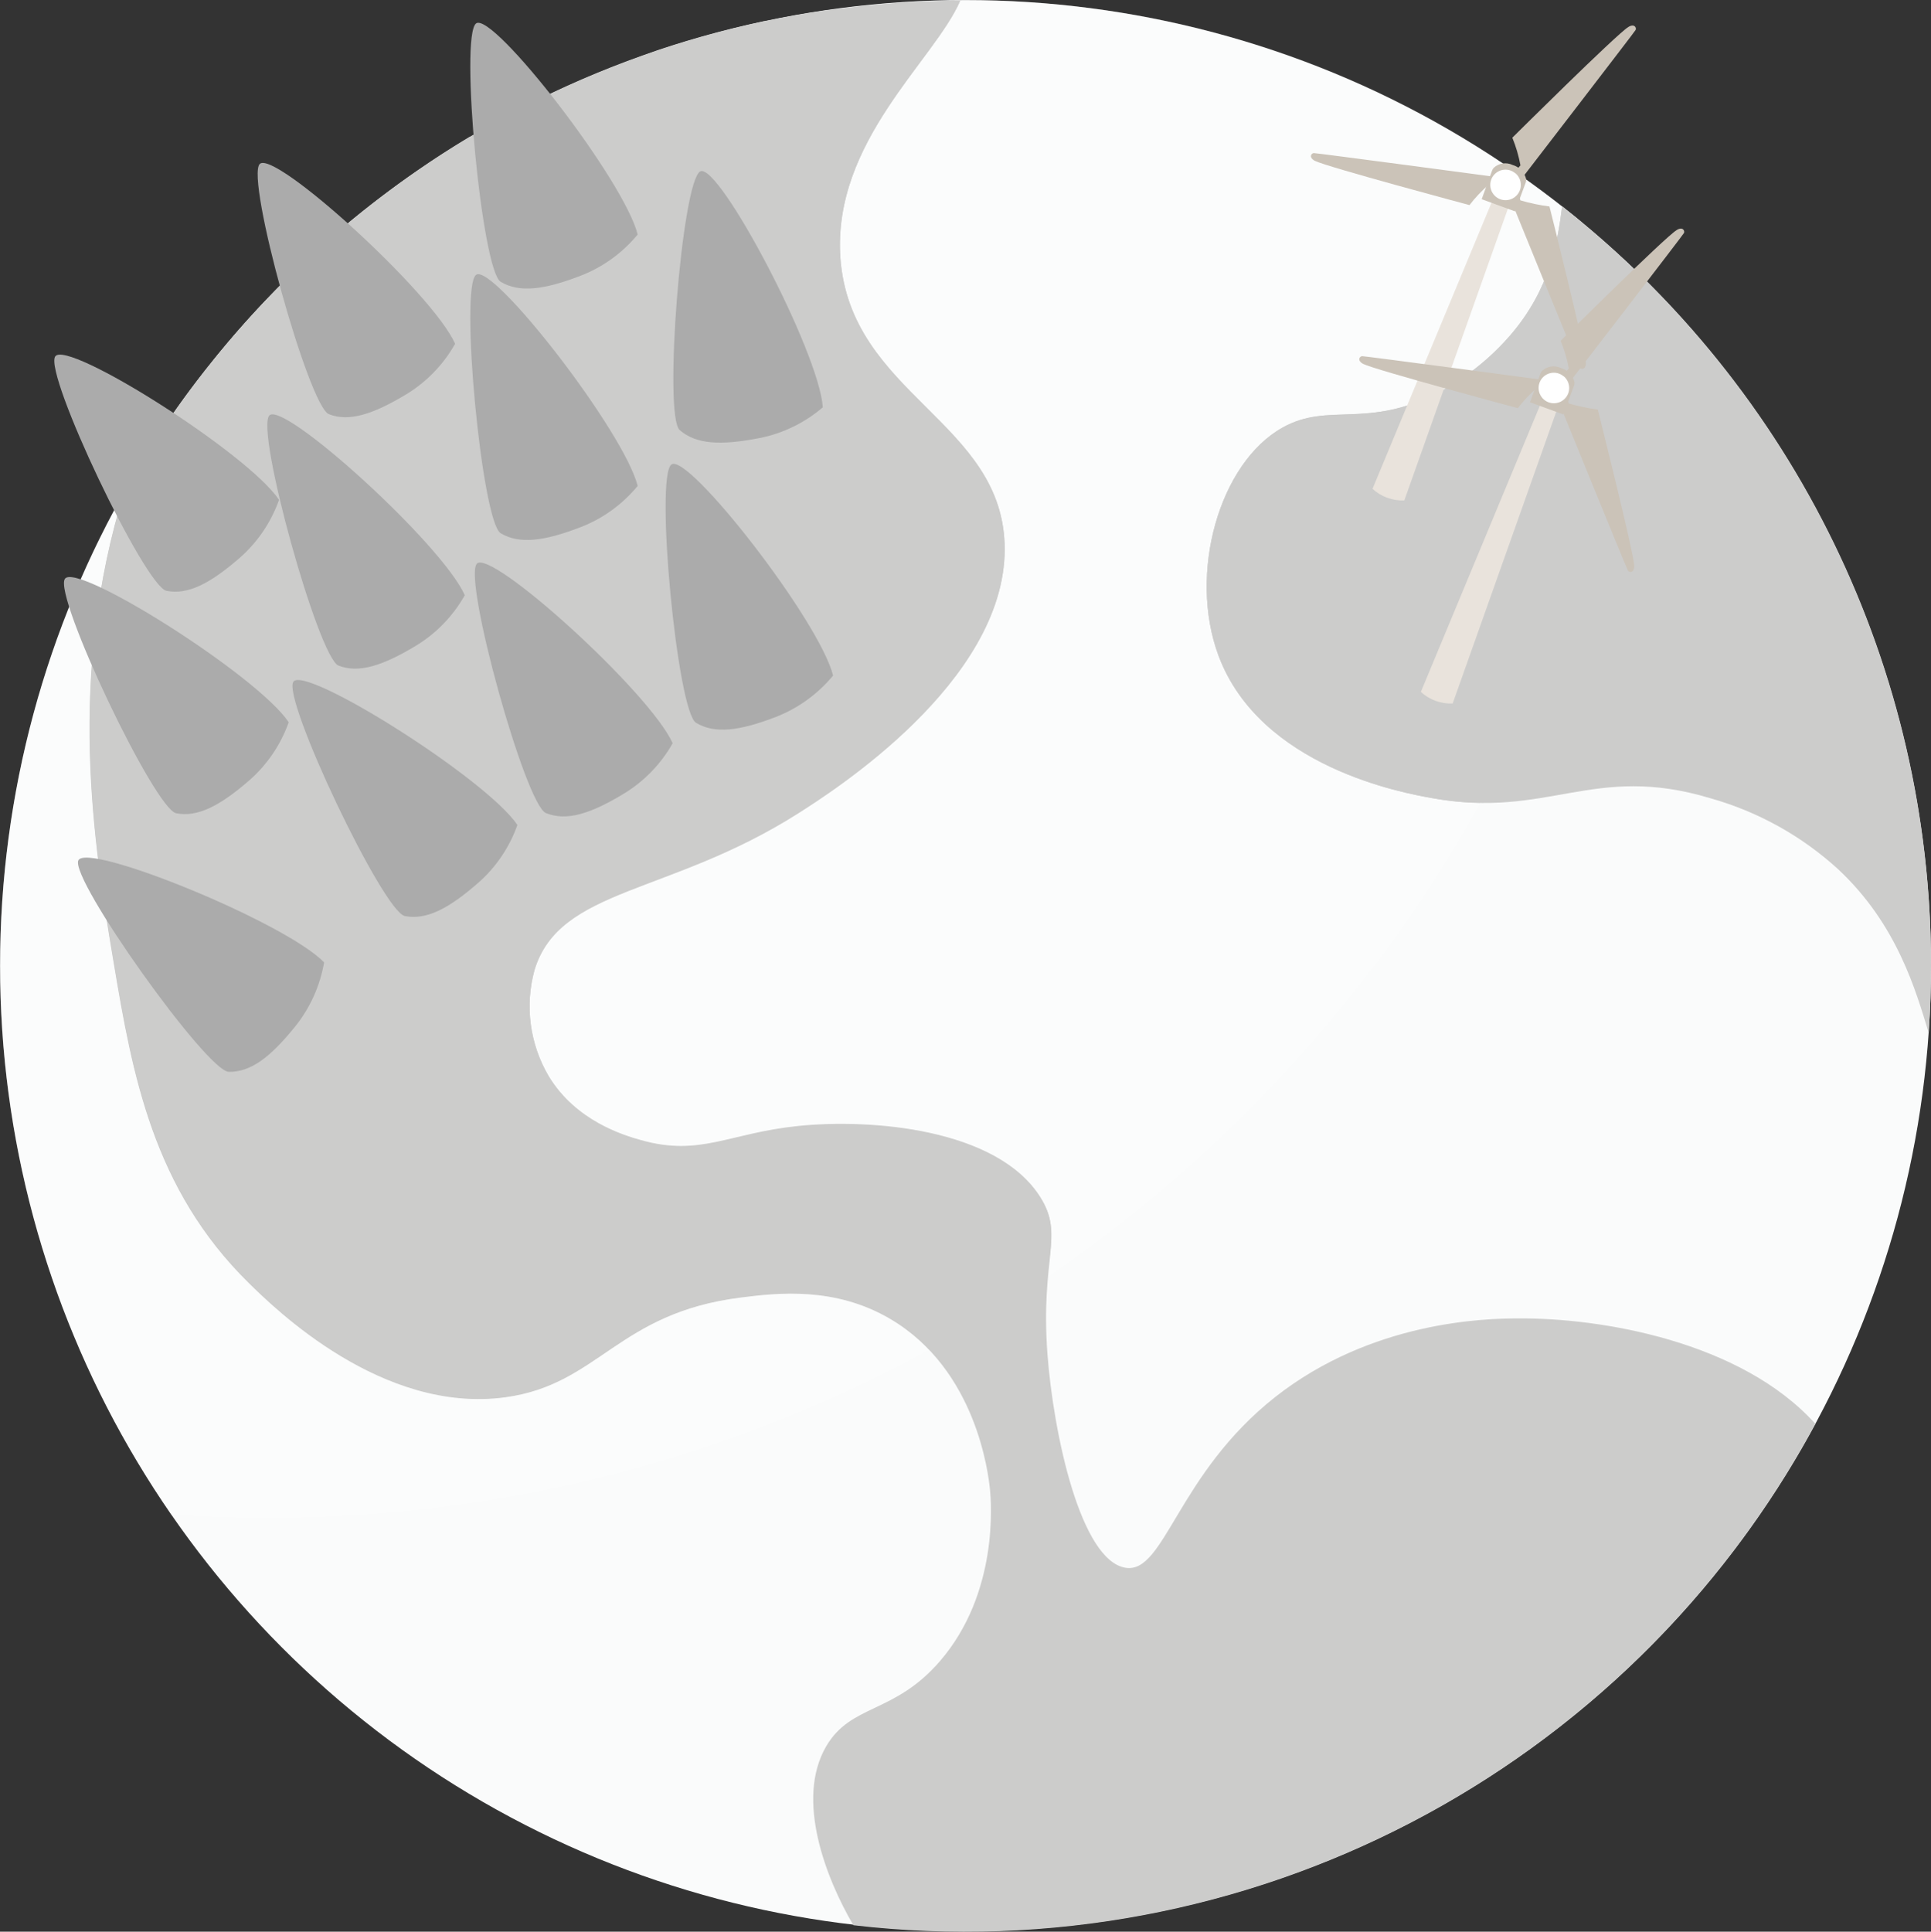<svg viewBox="0 0 199.71 199.76" xmlns="http://www.w3.org/2000/svg" data-name="Layer 2" id="Layer_2">
  <rect x="0" y="0" width="199.71" height="199.76" fill="#333333" stroke="none"/>
  <defs>
    <style>
      .cls-1 {
        isolation: isolate;
        opacity: .3;
      }

      .cls-1, .cls-2, .cls-3, .cls-4, .cls-5, .cls-6, .cls-7 {
        stroke-width: 0px;
      }

      .cls-1, .cls-5 {
        fill: #fff;
      }

      .cls-2 {
        fill: #ababab;
      }

      .cls-2, .cls-3, .cls-4, .cls-5 {
        fill-rule: evenodd;
      }

      .cls-3 {
        fill: #cbc3b8;
      }

      .cls-4 {
        fill: #e9e3dc;
      }

      .cls-6 {
        fill: #cccccb;
      }

      .cls-7 {
        fill: #fafbfb;
      }
    </style>
  </defs>
  <g data-name="Layer 1" id="Layer_1-2">
    <g data-name="Layer 2" id="Layer_2-2">
      <g data-name="Layer 1-2" id="Layer_1-2">
        <g data-name="12 months" id="_12_months">
          <circle r="99.85" cy="99.86" cx="99.86" class="cls-7"></circle>
          <path d="m170.16,28.95c-39.16-38.83-102.38-38.57-141.21.59C-4.9,63.67-9.62,117.08,17.71,156.62c3.28.23,6.59.35,9.93.35,73.23,0,134.69-55.21,142.52-128.02Z" class="cls-1"></path>
          <path d="m187.77,147.26c-7.71-8.57-22.25-11-30.8-10.92-3.44,0-15.12.31-25.05,8.1-10.17,8-11.45,18.29-15.48,17.69-4.68-.7-7.49-13.86-8.11-22.11-.74-10,1.77-12.22-.73-16.21-4.46-7.11-17.49-8.15-25.06-7.37-7.18.74-10.1,3.18-16.21,1.47-1.87-.52-6.78-2-9.58-6.63-1.96-3.32-2.49-7.29-1.47-11,2.6-8.56,13.93-7.74,27.26-16.21,3.54-2.25,21.32-13.53,21.37-27.27,0-13.26-16-15.88-17-30.21-.79-12,9.71-20.38,12.39-26.53C63.48.24,30.49,19.59,12.87,50.78c-6,19.3-3.18,36.48-1.12,48.76,1.94,11.6,4.08,23.43,14,33.16,2.69,2.64,13.79,13.54,26.53,11.79,9.65-1.32,11.58-8.71,24.32-10.31,3.83-.49,9.76-1.15,15.47,2.21,8.93,5.24,10.16,16.08,10.32,17.68.12,1.26.91,10.64-5.16,17.69-4.75,5.52-9.21,4.41-11.79,8.84-3.2,5.51,0,13.68,2.82,18.49,40.63,4.73,80.03-15.79,99.46-51.78l.05-.05Z" class="cls-6"></path>
          <path d="m161.56,21.34c-.46,3.66-1.21,8.49-5.33,13.3-2.07,2.4-4.57,4.4-7.36,5.9-7.45,3.91-11.45,1-16.22,3.68-6.55,3.65-9.79,15.09-6.63,23.58,4.31,11.56,19.18,14.22,22.11,14.74,12,2.16,16.63-3.64,28.74,0,4.94,1.39,9.48,3.91,13.26,7.37,6.1,5.72,8,12.52,9.34,16.89.16-2.29.24-4.61.24-6.94.03-30.65-14.04-59.6-38.15-78.52Z" class="cls-6"></path>
          <path d="m107.6,123.86c-4.46-7.11-17.49-8.15-25.06-7.37-7.18.74-10.1,3.18-16.21,1.47-1.87-.52-6.78-2-9.58-6.63-1.96-3.32-2.49-7.29-1.47-11,2.6-8.56,13.93-7.74,27.26-16.21,3.54-2.25,21.32-13.53,21.37-27.27,0-13.26-16-15.88-17-30.21-.79-12,9.71-20.38,12.39-26.53h0c-1.1,0-2.19,0-3.28.08h-.34c-2.23.09-4.45.26-6.65.49h-.07c-1.06.11-2.11.24-3.15.39h-.3c-2.17.31-4.32.69-6.45,1.14h-.13c-1,.21-2,.45-3,.69l-.24.06c-2.1.52-4.18,1.11-6.22,1.76l-.17.06c-1,.31-1.93.64-2.89,1l-.2.08c-2,.72-3.98,1.5-5.95,2.34l-.2.09c-.93.4-1.85.82-2.77,1.25l-.13.07c-1.92.9-3.81,1.87-5.66,2.9l-.2.11c-.9.5-1.78,1-2.65,1.53h-.07c-1.82,1.09-3.6,2.23-5.34,3.44l-.19.13c-2.59,1.8-5.1,3.71-7.51,5.74l-.17.14c-2.4,2.04-4.71,4.19-6.92,6.44l-.14.15c-2.21,2.26-4.3,4.62-6.29,7.09l-.11.14c-2,2.47-3.87,5.03-5.6,7.7l-.09.14c-1.16,1.78-2.28,3.61-3.33,5.47h0c-6,19.3-3.18,36.48-1.12,48.76,1.94,11.6,4.08,23.43,14,33.16,2.69,2.64,13.79,13.54,26.53,11.79,9.65-1.32,11.58-8.71,24.32-10.31,3.83-.49,9.76-1.15,15.47,2.21,1.48.88,2.83,1.96,4,3.21,4.2-2.29,8.29-4.78,12.23-7.47.4-3.79.92-5.65-.72-8.22Z" class="cls-6"></path>
          <path d="m170.11,28.91c-.37-.38-.76-.74-1.14-1.11l-.71-.67c-.37-.35-.74-.7-1.12-1l-.77-.7-1.13-1-.8-.69c-.38-.32-.76-.65-1.15-1s-.54-.44-.81-.66l-.92-.74c-.47,3.66-1.21,8.49-5.33,13.29-2.07,2.4-4.57,4.4-7.36,5.9-7.45,3.91-11.45,1-16.22,3.68-6.55,3.65-9.79,15.09-6.63,23.58,4.31,11.56,19.18,14.22,22.11,14.74,1.63.3,3.28.46,4.94.49,9.27-16.7,15.08-35.09,17.09-54.08l-.05-.03Z" class="cls-6"></path>
          <path d="m47.07,35.55c-1.21,2.15-2.95,3.95-5.06,5.23-3.47,2.09-5.93,2.86-8,2.05s-8.62-24.33-7.15-25.87c1.47-1.54,17.85,13.3,20.21,18.59Z" class="cls-2" data-name="Shape 12 copy 25" id="Shape_12_copy_25"></path>
          <path d="m28.86,51.69c-.82,2.31-2.22,4.38-4.07,6-3.06,2.66-5.35,3.84-7.57,3.41s-12.7-22.43-11.51-24.24,19.92,10,23.15,14.83Z" class="cls-2" data-name="Shape 12 copy 25-2" id="Shape_12_copy_25-2"></path>
          <path d="m65.95,24.25c-1.57,1.9-3.59,3.37-5.89,4.26-3.79,1.46-6.34,1.79-8.28.63s-4.26-25.46-2.54-26.72,15.3,16.2,16.71,21.83Z" class="cls-2" data-name="Shape 12 copy 25-3" id="Shape_12_copy_25-3"></path>
          <path d="m69.57,76.86c-1.21,2.14-2.95,3.94-5.06,5.22-3.48,2.1-5.93,2.86-8.05,2s-8.6-24.22-7.14-25.79,17.88,13.3,20.25,18.57Z" class="cls-2" data-name="Shape 12 copy 25-4" id="Shape_12_copy_25-4"></path>
          <path d="m53.51,85.31c-.82,2.32-2.22,4.38-4.07,6-3.06,2.67-5.34,3.85-7.57,3.42s-12.71-22.46-11.53-24.23,19.93,10.01,23.17,14.81Z" class="cls-2" data-name="Shape 12 copy 25-5" id="Shape_12_copy_25-5"></path>
          <path d="m33.52,99.52c-.42,2.43-1.45,4.72-3,6.64-2.55,3.16-4.59,4.72-6.86,4.68s-16.42-19.91-15.56-21.86,21.39,6.38,25.42,10.54Z" class="cls-2" data-name="Shape 12 copy 25-6" id="Shape_12_copy_25-6"></path>
          <path d="m86.16,69.86c-1.57,1.9-3.6,3.37-5.89,4.27-3.79,1.46-6.34,1.78-8.28.62s-4.27-25.46-2.55-26.72,15.31,16.16,16.72,21.83Z" class="cls-2" data-name="Shape 12 copy 25-7" id="Shape_12_copy_25-7"></path>
          <path d="m48.07,61.55c-1.21,2.15-2.95,3.95-5.06,5.23-3.47,2.09-5.93,2.86-8,2.05s-8.62-24.33-7.15-25.87c1.47-1.54,17.85,13.3,20.21,18.59Z" class="cls-2" data-name="Shape 12 copy 25-8" id="Shape_12_copy_25-8"></path>
          <path d="m29.86,74.69c-.82,2.31-2.22,4.38-4.07,6-3.06,2.66-5.35,3.84-7.57,3.41s-12.7-22.43-11.51-24.24,19.92,10,23.15,14.83Z" class="cls-2" data-name="Shape 12 copy 25-9" id="Shape_12_copy_25-9"></path>
          <path d="m65.95,50.25c-1.57,1.9-3.59,3.37-5.89,4.26-3.79,1.46-6.34,1.79-8.28.63s-4.26-25.46-2.54-26.72,15.3,16.2,16.71,21.83Z" class="cls-2" data-name="Shape 12 copy 25-10" id="Shape_12_copy_25-10"></path>
          <path d="m85.1,42.12c-1.87,1.6-4.12,2.7-6.54,3.18-4,.78-6.55.66-8.26-.82s.22-25.82,2.13-26.76,12.26,18.62,12.67,24.4Z" class="cls-2" data-name="Shape 12 copy 25-11" id="Shape_12_copy_25-11"></path>
          <path d="m157.06,20.16l.19.56c.98.29,1.98.5,3,.63,0,0,3.73,14.82,3.77,16.17,0,.73-.5.71-.65.49s-7.23-17.63-7.23-17.63l.92-.22Z" class="cls-3"></path>
          <path d="m156.86,17.55l.39-.45c-.18-.98-.46-1.94-.84-2.86,0,0,10.8-10.73,12-11.45.62-.39.87.08.75.31s-11.6,15.13-11.6,15.13l-.7-.68Z" class="cls-3"></path>
          <path d="m154.56,19.21l-.58-.12c-.74.64-1.41,1.35-2,2.12,0,0-14.76-3.95-16-4.58-.65-.35-.37-.79-.1-.8s18.9,2.48,18.9,2.48l-.22.9Z" class="cls-3"></path>
          <path d="m156.08,21.22l-10.84,30.53c-1.21.05-2.4-.38-3.29-1.2l12.42-29.86,1.71.53Z" class="cls-4"></path>
          <path d="m156.69,21.86l-3.45-1.26,1.09-3c.04-.09.09-.18.16-.25.53-.49,1.3-.6,1.95-.29.67.19,1.19.71,1.38,1.38.03.12.03.25,0,.37l-1.13,3.05Z" class="cls-3"></path>
          <path d="m156.74,17.92c.66.57.74,1.57.17,2.23s-1.57.74-2.23.17c-.66-.57-.74-1.57-.17-2.23,0,0,0,0,0,0,.57-.66,1.56-.73,2.21-.17,0,0,0,0,0,0Z" class="cls-5"></path>
          <path d="m162.06,41.16l.19.56c.98.29,1.98.5,3,.63,0,0,3.73,14.82,3.77,16.17,0,.73-.5.71-.65.49s-7.23-17.63-7.23-17.63l.92-.22Z" class="cls-3"></path>
          <path d="m161.86,38.55l.39-.45c-.18-.98-.46-1.94-.84-2.86,0,0,10.8-10.73,12-11.45.62-.39.87.08.75.31s-11.6,15.13-11.6,15.13l-.7-.68Z" class="cls-3"></path>
          <path d="m159.56,40.21l-.58-.12c-.74.64-1.41,1.35-2,2.12,0,0-14.76-3.95-16-4.58-.65-.35-.37-.79-.1-.8s18.9,2.48,18.9,2.48l-.22.9Z" class="cls-3"></path>
          <path d="m161.08,42.22l-10.84,30.53c-1.21.05-2.4-.38-3.29-1.2l12.42-29.86,1.71.53Z" class="cls-4"></path>
          <path d="m161.69,42.86l-3.45-1.26,1.09-3c.04-.09.09-.18.16-.25.53-.49,1.3-.6,1.95-.29.67.19,1.19.71,1.38,1.38.03.12.03.25,0,.37l-1.13,3.05Z" class="cls-3"></path>
          <path d="m161.74,38.92c.66.57.74,1.57.17,2.23s-1.57.74-2.23.17c-.66-.57-.74-1.57-.17-2.23,0,0,0,0,0,0,.57-.66,1.56-.73,2.21-.17,0,0,0,0,0,0Z" class="cls-5"></path>
        </g>
      </g>
    </g>
  </g>
</svg>